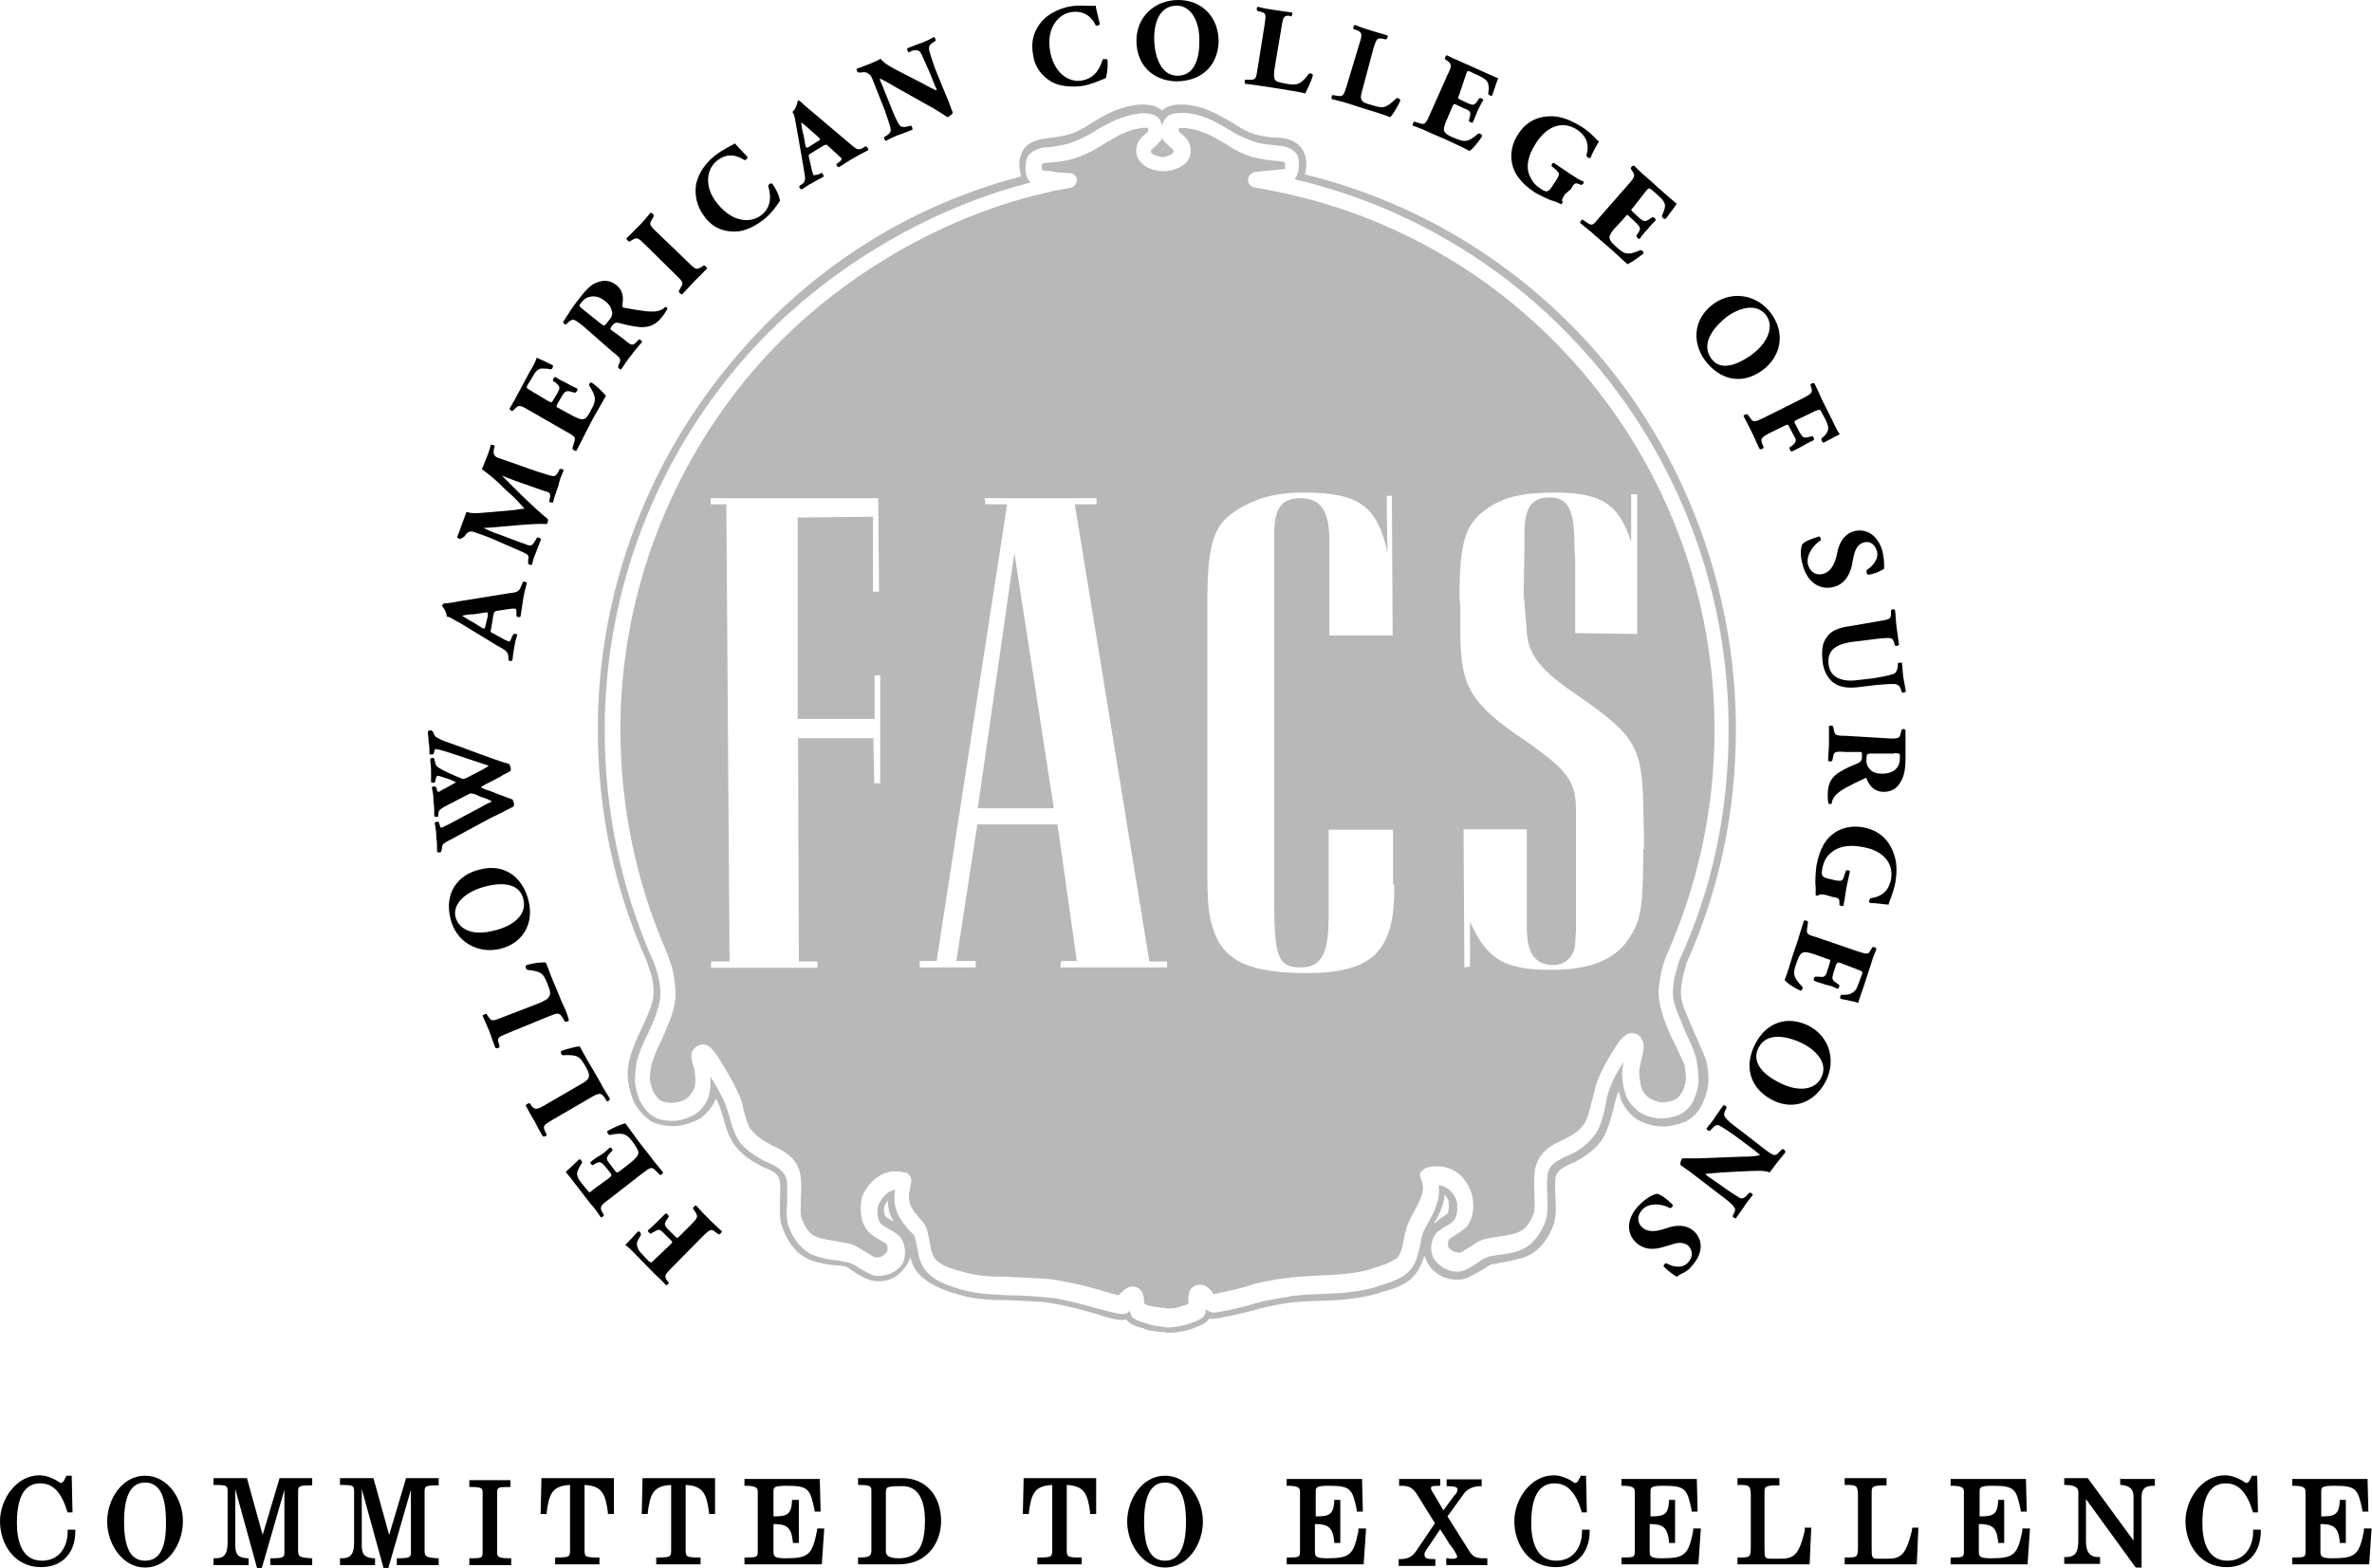 <?xml version="1.0" encoding="utf-8"?>
<!-- Generator: Adobe Illustrator 27.8.1, SVG Export Plug-In . SVG Version: 6.00 Build 0)  -->
<svg version="1.1" id="Layer_1" xmlns="http://www.w3.org/2000/svg" xmlns:xlink="http://www.w3.org/1999/xlink" x="0px" y="0px"
	 viewBox="0 0 588.8 389.2" style="enable-background:new 0 0 588.8 389.2;" xml:space="preserve">
<style type="text/css">
	.st0{fill:#B8B8B8;}
</style>
<g>
	<g>
		<path d="M16.8,379.9v0.4c0,3.5-1.9,7.2-6.4,7.2c-5.4,0-6.2-5.8-6.2-9.3c0-6.6,1.9-9.9,5.8-9.9c3.1,0,5.2,2.1,6.7,7v0.2h1.3
			l-0.2-9.1h-1.3l-0.2,0.4c-0.4,0.8-0.6,1.4-1.3,1.4c0,0-0.4-0.2-0.6-0.4c-1-0.6-2.7-1.5-4.6-1.5c-5.8,0-9.8,6-9.8,11.4
			c0,5.6,3.5,11.4,10.2,11.4c5.2,0,8.5-3.5,8.5-8.9v-0.4h-1.9V379.9z"/>
		<path d="M36,366.4c-5.8,0-9.4,6-9.4,11.4c0,5.4,3.7,11.4,9.4,11.4c5.8,0,9.4-6,9.4-11.4C45.5,372.4,41.8,366.4,36,366.4z
			 M36,387.5c-3.5,0-5.2-3.1-5.2-9.7c0-6.4,1.7-9.7,5.2-9.7c3.5,0,5.2,3.1,5.2,9.7C41.3,384.2,39.7,387.5,36,387.5z"/>
		<path d="M77.1,386.9c-2.7-0.2-3.1-0.4-3.1-1.9v-14.5c0-1.4,0-1.7,3.1-1.7h0.4V367h-8.1l-4.2,14.1L61.3,367H53v1.7h0.4
			c3.1,0,3.1,0.2,3.1,1.9V383c0,3.3-1.2,3.9-3.1,3.9H53v1.7h8.7v-1.7h-0.4c-2.1-0.2-2.9-0.8-2.9-3.3v-13.9l5.4,19.6H65l5.6-19.4
			v15.5c0,1.2-0.2,1.5-3.1,1.5h-0.4v1.7h10.4v-1.7H77.1z"/>
		<path d="M108.5,386.9c-2.7-0.2-3.1-0.4-3.1-1.9v-14.5c0-1.4,0-1.7,3.1-1.7h0.4V367h-8.1l-4.2,14.1L92.7,367h-8.3v1.7h0.4
			c3.1,0,3.1,0.2,3.1,1.9V383c0,3.3-1.2,3.9-3.1,3.9h-0.4v1.7h8.7v-1.7h-0.4c-2.1-0.2-2.9-0.8-2.9-3.3v-13.9l5.4,19.6h1.2l5.6-19.4
			v15.5c0,1.2-0.2,1.5-3.1,1.5h-0.4v1.7h10.4v-1.7H108.5z"/>
		<path d="M126.5,386.9c-2.9,0-3.1-0.4-3.1-1.5v-14.7c0-1.4,0.2-1.5,2.9-1.5h0.4v-1.7h-10.2v1.7h0.4c2.9,0,2.9,0.4,2.9,1.5v14.7
			c0,1.4-0.2,1.5-2.9,1.5h-0.4v1.7h10.4v-1.7H126.5z"/>
		<path d="M152.5,367h-18.1l-0.2,8.9h1.5v-0.4c0.6-4.5,1.3-6.6,5.8-6.8v15.9c0,1.9,0,2.1-3.3,2.1h-0.4v1.7h11v-1.7h-0.4
			c-3.3,0-3.3-0.2-3.3-2.1v-15.9c4.4,0.2,5.2,2.3,5.8,6.8v0.4h1.5V367z"/>
		<path d="M177.6,367h-18.1l-0.2,8.9h1.5v-0.4c0.6-4.5,1.3-6.6,5.8-6.8v15.9c0,1.9,0,2.1-3.3,2.1h-0.4v1.7h11v-1.7h-0.4
			c-3.3,0-3.3-0.2-3.3-2.1v-15.9c4.4,0.2,5.2,2.3,5.8,6.8v0.4h1.5V367z"/>
		<path d="M202.8,379.7v0.4c-1.2,6-2.1,6.8-7.9,6.8c-2.9,0-2.9-0.6-2.9-1.9v-6.6c3.3,0,4.4,0.8,4.8,4.3v0.4h1.5v-10.7h-1.7v0.4
			c-0.2,3.3-1.3,3.7-4.6,3.7v-6c0-1.2,0-1.6,3.3-1.6c5.4,0,5.8,0.8,6.9,6v0.4h1.5l-0.2-8.1h-18.7v1.7h0.4c2.9,0,2.9,0.8,2.9,1.6
			v14.7c0,1.4-0.2,1.5-2.9,1.5h-0.4v1.7H204l0.6-8.9h-1.7V379.7z"/>
		<path d="M224,367h-11v1.7h0.4c2.9,0,2.9,0.4,2.9,1.6V385c0,1.5-0.8,1.7-2.9,1.7H213v1.7h10c8.3,0,10.6-6.8,10.6-10.5
			C233.7,371.4,229.8,367,224,367z M229.6,377.4c0,6.8-1.9,9.5-6.6,9.5c-2.7,0-3.1-1-3.1-1.7v-14.3c0-1.7,0-1.9,3.7-1.9
			C228.5,368.7,229.6,373.5,229.6,377.4z"/>
		<path d="M272.2,367h-18.1l-0.2,8.9h1.5v-0.4c0.6-4.5,1.3-6.6,5.8-6.8v15.9c0,1.9,0,2.1-3.3,2.1h-0.4v1.7h11v-1.7h-0.4
			c-3.3,0-3.3-0.2-3.3-2.1v-15.9c4.4,0.2,5.2,2.3,5.8,6.8v0.4h1.5V367z"/>
		<path d="M289.2,366.4c-5.8,0-9.4,6-9.4,11.4c0,5.4,3.7,11.4,9.4,11.4c5.8,0,9.4-6,9.4-11.4C298.6,372.4,295,366.4,289.2,366.4z
			 M294.4,377.8c0,6.4-1.7,9.7-5.2,9.7s-5.2-3.1-5.2-9.7c0-6.4,1.7-9.7,5.2-9.7S294.4,371.4,294.4,377.8z"/>
		<path d="M337.2,379.7v0.4c-1.2,6-2.1,6.8-7.9,6.8c-2.9,0-2.9-0.6-2.9-1.9v-6.6c3.3,0,4.4,0.8,4.8,4.3v0.4h1.5v-10.7h-1.5v0.4
			c-0.2,3.3-1.3,3.7-4.6,3.7v-6c0-1.2,0-1.6,3.3-1.6c5.4,0,5.8,0.8,6.9,6v0.4h1.5l-0.2-8.1h-18.7v1.7h0.4c2.9,0,2.9,0.8,2.9,1.6
			v14.7c0,1.4-0.2,1.5-2.9,1.5h-0.4v1.7h19.1l0.6-8.9h-1.9V379.7z"/>
		<path d="M368.2,386.9c-1.7,0-2.5-0.4-3.3-1.5l-5.6-8.9l4.2-5.8c1-1.2,2.5-1.7,3.9-1.7h0.4v-1.7h-8.7v1.7h0.4
			c1.5,0,2.3,0.2,2.3,0.8c0,0.6-0.4,1.2-0.8,1.5l-2.7,3.7l-2.3-3.9c-0.2-0.2-0.2-0.4-0.4-0.6c-0.2-0.4-0.4-0.8-0.4-1
			c0-0.4,0.2-0.6,1.9-0.6h0.4v-1.7h-10.2v1.7h0.4c1.7,0,2.7,0.2,3.9,1.9l4.6,7.4l-4.6,6.8c-1,1.5-2.1,2.1-4,2.1h-0.4v1.7h9.1v-1.7
			h-0.4c-1.7,0-2.3-0.2-2.3-1.2c0-0.4,0.2-0.6,0.4-1l3.5-5.2l2.1,3.3c0,0.2,0.2,0.4,0.4,0.6c0.6,0.8,1.7,2.3,1.7,2.9
			c0,0.2,0,0.2,0,0.2c-0.4,0.4-1.7,0.4-2.3,0.2H359v1.7h10.2v-1.7H368.2z"/>
		<path d="M392.7,379.9v0.4c0,3.5-1.9,7.2-6.4,7.2c-5.4,0-6.2-5.8-6.2-9.3c0-6.6,1.9-9.9,5.8-9.9c3.1,0,5.2,2.1,6.7,7v0.2h1.3
			l-0.2-9.1h-1.3l-0.2,0.4c-0.4,0.8-0.6,1.4-1.3,1.4c0,0-0.4-0.2-0.6-0.4c-1-0.6-2.7-1.5-4.6-1.5c-5.8,0-9.8,6-9.8,11.4
			c0,5.6,3.5,11.4,10.2,11.4c5.2,0,8.5-3.5,8.5-8.9v-0.4h-1.9V379.9z"/>
		<path d="M420.3,379.7v0.4c-1.2,6-2.1,6.8-7.9,6.8c-2.9,0-2.9-0.6-2.9-1.9v-6.6c3.3,0,4.4,0.8,4.8,4.3v0.4h1.5v-10.7h-1.5v0.4
			c-0.2,3.3-1.3,3.7-4.6,3.7v-6c0-1.2,0-1.6,3.3-1.6c5.4,0,5.8,0.8,6.9,6v0.4h1.5l-0.2-8.1h-18.7v1.7h0.4c2.9,0,2.9,0.8,2.9,1.6
			v14.7c0,1.4-0.2,1.5-2.9,1.5h-0.4v1.7h19.1l0.6-8.9h-1.9V379.7z"/>
		<path d="M448,379.6v0.4c-1.3,5.6-2.5,7-5.8,7h-2.5c-1.7,0-1.7-0.2-1.7-2.9v-13.4c0-1.5,0-1.9,3.3-1.9h0.4V367h-10.4v1.7h0.4
			c2.3,0,2.9,0,2.9,2.5v12.2c0,3.3,0,3.3-2.9,3.3h-0.4v1.7h17.9l0.4-9.1H448V379.6z"/>
		<path d="M474.6,379.6v0.4c-1.4,5.6-2.5,7-5.8,7h-2.5c-1.7,0-1.7-0.2-1.7-2.9v-13.4c0-1.5,0-1.9,3.3-1.9h0.4V367h-10.4v1.7h0.4
			c2.3,0,2.9,0,2.9,2.5v12.2c0,3.3,0,3.3-2.9,3.3h-0.4v1.7h17.9l0.4-9.1h-1.5V379.6z"/>
		<path d="M502,379.7v0.4c-1.2,6-2.1,6.8-7.9,6.8c-2.9,0-2.9-0.6-2.9-1.9v-6.6c3.3,0,4.4,0.8,4.8,4.3v0.4h1.5v-10.7H496v0.4
			c-0.2,3.3-1.3,3.7-4.6,3.7v-6c0-1.2,0-1.6,3.3-1.6c5.4,0,5.8,0.8,6.9,6v0.4h1.5l-0.2-8.1h-18.7v1.7h0.4c2.9,0,2.9,0.8,2.9,1.6
			v14.7c0,1.4-0.2,1.5-2.9,1.5h-0.4v1.7h19.1l0.6-8.9H502V379.7z"/>
		<path d="M526.3,367v1.7h0.4c1.9,0.2,2.9,1,2.9,2.9v10.9l-11.2-15.3l-0.2-0.2h-5.8v1.7h0.4c3.1,0,3.1,1.4,3.1,1.7v11.6
			c0,2.7-0.2,4.6-3.1,4.6h-0.4v1.7h8.9v-1.7h-0.4c-2.1,0-3.1-1.2-3.1-3.9v-10.5L530,389l0.2,0.2h1.4v-17.4c0-2.1,0.8-2.9,2.9-2.9
			h0.4v-1.7h-8.5V367z"/>
		<path d="M559.3,379.9v0.4c0,3.5-1.9,7.2-6.4,7.2c-5.4,0-6.2-5.8-6.2-9.3c0-6.6,1.9-9.9,5.8-9.9c3.1,0,5.2,2.1,6.7,7v0.2h1.3
			l-0.2-9.1h-1.3l-0.2,0.4c-0.4,0.8-0.6,1.4-1.3,1.4c0,0-0.4-0.2-0.6-0.4c-1-0.6-2.7-1.5-4.6-1.5c-5.8,0-9.8,6-9.8,11.4
			c0,5.6,3.5,11.4,10.2,11.4c5.2,0,8.5-3.5,8.5-8.9v-0.4h-1.9V379.9z"/>
		<path d="M586.8,379.7v0.4c-1.2,6-2.1,6.8-7.9,6.8c-2.9,0-2.9-0.6-2.9-1.9v-6.6c3.3,0,4.4,0.8,4.8,4.3v0.4h1.5v-10.7h-1.5v0.4
			c-0.2,3.3-1.3,3.7-4.6,3.7v-6c0-1.2,0-1.6,3.3-1.6c5.4,0,5.8,0.8,6.9,6v0.4h1.5l-0.2-8.1h-18.7v1.7h0.4c2.9,0,2.9,0.8,2.9,1.6
			v14.7c0,1.4-0.2,1.5-2.9,1.5h-0.4v1.7h19.1l0.6-8.9h-1.9V379.7z"/>
		<path d="M166.4,309c0.6-0.6,0.6-0.6,0-1.2l-1.5-1.5c-1.2-1.2-1.3-1.2-2.7-0.4l-0.6,0.4c-0.4,0-0.8-0.6-0.8-0.8
			c0.8-0.6,1.5-1.4,2.3-2.1c0.8-0.8,1.5-1.5,2.1-2.1c0.4,0,0.8,0.4,0.8,0.8l-0.4,0.6c-0.8,1.2-0.8,1.5,0.4,2.7l1.5,1.5
			c0.6,0.6,0.6,0.6,1.2,0l2.7-2.7c1.9-1.9,1.9-2.1,1.2-3.3l-0.6-0.8c0-0.2,0.4-0.8,0.8-0.8c1.2,1.4,2.1,2.3,3.1,3.3
			c1,1,1.9,1.9,3.3,3.1c0,0.2-0.4,0.8-0.8,0.8l-0.8-0.6c-1-0.8-1.3-0.8-3.3,1.2l-7.5,7.6c-1.9,1.9-1.9,2.1-1.2,3.3l0.4,0.4
			c0,0.4-0.4,0.8-0.8,0.6c-0.8-1-1.9-1.9-2.9-2.9l-4.2-4.3c-1.3-1.4-2.5-2.5-2.9-2.7c0.4-0.4,1.7-1.7,3.1-3.3
			c0.4-0.2,0.8,0.2,0.8,0.8c-0.6,1-1,1.7-1,2.1c0,0.8,0.2,1.6,1.3,2.7l1.5,1.6c0.6,0.6,0.8,0.6,1.5-0.2L166.4,309z"/>
		<path d="M151.3,292.4c0.6-0.6,0.6-0.6,0.2-1.2l-1.2-1.5c-1-1.2-1.4-1.4-2.5-0.8l-0.6,0.4c-0.4,0-0.8-0.6-0.6-0.8
			c0.8-0.6,1.5-1.2,2.5-1.7c1-0.6,1.7-1.4,2.3-1.9c0.4,0,0.8,0.6,0.6,0.8l-0.6,0.6c-1,1.2-1,1.5,0,2.7l1.2,1.6
			c0.4,0.6,0.6,0.6,1.2,0.2l2.7-2.1c1-0.8,1.7-1.5,1.9-2.1c0.2-0.6,0-1.2-1.2-2.9c-1.5-1.9-2.1-2.7-5.8-1.9c-0.4,0-0.8-0.6-0.6-1
			c1.4-0.8,3.5-1.7,4.4-1.9c1,1.2,2.5,3.5,4,5.4l2.3,2.9c0.8,1.2,1.7,2.1,3.1,3.9c0,0.2-0.6,0.8-0.8,0.6l-1-1c-1-1-1.2-1-3.3,0.6
			l-8.5,6.6c-2.1,1.5-2.1,1.9-1.5,3.1l0.4,0.6c0,0.4-0.6,0.8-0.8,0.6c-0.8-1.2-1.5-2.3-2.5-3.3l-3.7-4.8c-1.2-1.6-2.1-2.7-2.5-3.1
			c0.4-0.4,1.9-1.7,3.3-3.1c0.4-0.2,0.8,0.4,0.8,0.8c-0.6,0.8-1,1.7-1.2,2.3c-0.2,0.8,0.2,1.7,1,2.7l1.4,1.7c0.6,0.8,0.6,0.8,1.5,0
			L151.3,292.4z"/>
		<path d="M144,269.3c1.2-0.6,1.9-1.2,2.1-1.7c0.2-0.6,0.2-1.2-0.8-2.9c-1.4-2.3-1.7-2.9-5.6-2.7c-0.4,0-0.6-0.8-0.4-1
			c1.3-0.6,3.9-1.2,4.6-1.2c0.8,1.4,2.1,3.9,3.3,5.8l1.9,3.3c0.6,1.2,1.3,2.3,2.3,3.9c0,0.4-0.6,0.8-0.8,0.6l-0.6-1
			c-0.8-1-1.2-1.2-3.5,0.2l-9.3,5.4c-2.3,1.4-2.5,1.5-1.9,2.9l0.4,0.8c0,0.4-0.6,0.6-1,0.4c-0.8-1.4-1.4-2.5-2.1-3.9
			c-0.8-1.2-1.4-2.5-2.1-3.7c0-0.2,0.6-0.6,1-0.6l0.4,0.6c0.8,1,1.2,1.2,3.5-0.2L144,269.3z"/>
		<path d="M134,249c1.3-0.6,2.1-1,2.3-1.6c0.4-0.6,0.4-1.2-0.4-3.1c-1-2.5-1.3-3.1-5-3.5c-0.4-0.2-0.6-0.8-0.2-1.2
			c1.3-0.4,3.9-0.8,4.8-0.6c0.6,1.4,1.5,4.1,2.5,6.2l1.5,3.7c0.6,1.2,1.2,2.5,1.7,4.3c0,0.4-0.6,0.6-1,0.4l-0.6-1
			c-0.8-1.2-1-1.2-3.5-0.2l-10,4.1c-2.5,1-2.7,1.2-2.3,2.5l0.2,0.8c0,0.4-0.6,0.6-1,0.4c-0.6-1.4-1-2.7-1.5-4.1
			c-0.6-1.4-1.2-2.7-1.7-3.9c0-0.2,0.8-0.6,1-0.4l0.4,0.6c0.8,1.2,1,1.2,3.5,0.2L134,249z"/>
		<path d="M120.5,220.1c4.6-1.2,8.5-0.6,9.4,3.1c1.2,4.7-4,7.2-7.5,7.9c-4.6,1.2-8.3,0-9.3-3.3C112.2,224.4,115.7,221.3,120.5,220.1
			z M111.8,228c1.3,5.8,6.7,8.9,12.3,7.6c5.8-1.4,8.5-6.4,7.1-12c-1.5-6-6.2-9.3-12.1-7.7C113.4,217.2,110.3,222,111.8,228z"/>
		<path d="M107.6,181.9c0.2,0.6,0.4,1,0.8,1.2c0.4,0.2,1.3,0.8,3.3,1.4c3.5,1.2,10.8,4.1,14.7,5.2c0.2,0.2,0.2,0.6,0.4,1
			c0,0.4,0,0.6-0.2,0.8c-0.6,0.4-1.7,0.8-2.5,1.4l-2.7,1.4c-1,0.4-1.7,1-2.1,1.2c0.6,0.2,1.2,0.6,2.1,0.8l3.1,1.2
			c1,0.4,1.7,0.6,2.7,1c0.2,0.2,0.2,0.6,0.4,1c0,0.4,0,0.6-0.2,0.8c-1.2,0.6-3.7,1.9-5.8,2.9l-10,5.4c-1.7,0.8-1.9,1.2-1.9,2.1
			l-0.2,0.8c-0.2,0.2-0.8,0.2-1,0c0-1.2,0-2.3-0.2-3.7c0-1.4-0.2-2.3-0.4-3.5c0.2-0.2,0.8-0.4,1-0.2l0.2,0.6
			c0.2,0.6,0.2,0.8,0.4,0.8c0.2,0,1.5-0.6,3.5-1.7l6.2-3.3c1.7-1,2.3-1.2,2.9-1.5c-0.6-0.4-1.5-0.8-2.9-1.2l-0.8-0.4
			c-0.4-0.2-1.2-0.4-1.3-0.4s-0.6,0-0.8,0.2l-6,3.1c-1.3,0.8-1.5,1-1.5,2.1v0.2c-0.2,0.4-1,0.2-1,0c0-1.2,0-2.3-0.2-3.7
			c0-1.5-0.2-2.5-0.4-3.3c0-0.4,0.8-0.4,1-0.2l0.2,0.4c0,0.4,0.2,0.8,0.4,0.8s0.6-0.2,0.8-0.4l1.9-1c0.6-0.4,1.2-0.6,1.7-1
			c-0.6-0.2-1.2-0.6-1.9-0.8l-0.6-0.2c-1.2-0.4-1.9-0.6-2.1-0.6c-0.2,0-0.2,0.2-0.4,0.6l-0.2,1c-0.2,0.2-0.8,0.2-1,0
			c0-0.8,0-1.9,0-2.9c0-1.2-0.2-2.1-0.2-2.9c0.2-0.2,0.8-0.4,1,0l0.2,0.8c0.2,1,0.4,1.2,2.1,2.1c1.2,0.6,2.5,1.2,3.3,1.5
			c0.6,0.2,1.3,0.6,1.5,0.6c0,0,0.2,0,0.8-0.2l2.9-1.5c1.5-0.8,2.3-1.2,2.7-1.6c-3.5-1.2-7.1-2.3-10.6-3.5c-0.6-0.2-2.1-0.6-2.5-0.6
			c-0.2,0-0.4,0.2-0.4,0.6l-0.2,0.6c-0.2,0.2-0.8,0.2-1,0c0-1,0-2.1-0.2-2.9c0-1-0.2-1.9-0.2-2.7c0.2-0.2,0.8-0.4,1-0.2L107.6,181.9
			z"/>
		<path d="M120.5,155.4c-0.2,0.8-0.2,0.8-1,0.4l-1.9-1.2c-1.2-0.6-2.3-1.4-2.9-1.7c0.6-0.2,1.9-0.4,3.1-0.4l2.5-0.4
			c0.8-0.2,0.8,0,0.8,0.8L120.5,155.4z M122.4,153.1c0.2-1,0.2-1.2,0.8-1.4l2.5-0.4c1.2-0.2,1.7-0.2,2.1-0.2c0.2,0,0.4,0.2,0.4,0.8
			v1c0.2,0.4,0.8,0.4,1,0.2c0.2-1.4,0.4-2.5,0.6-3.9c0.2-1.6,0.6-3.1,1-4.5c-0.2-0.2-0.8-0.4-1-0.2l-0.6,1.4c-0.4,1-1,1.2-2.9,1.4
			l-11.8,1.9c-2.1,0.4-3.3,0.6-4,0.6c-0.4,0-0.6,0.2-0.8,0.6c0,0,1.2,1.4,1.2,2.7c0.8,0,1.7,0.8,3.5,1.7l6.4,3.9
			c1.9,1.2,3.1,1.9,4.2,2.5c1,0.6,1.2,1.4,1.2,1.9v0.8c0.2,0.2,0.8,0.4,1,0c0.2-1.4,0.2-1.9,0.4-2.9c0.2-1.2,0.4-2.3,0.8-3.3
			c0-0.4-0.8-0.4-1-0.2l-0.4,0.8c-0.2,0.8-0.6,1-0.6,1c-0.2,0-0.4-0.2-1-0.4l-3.1-1.7c-0.6-0.2-0.6-0.4-0.4-1L122.4,153.1z"/>
		<path d="M114.5,133.7c-0.4,0.2-1,0-1-0.4c0.4-1,0.8-2.1,1.3-3.5c0.4-1,0.6-1.7,1-2.7c1.7,0.6,3.7,0.2,6.7,0l4.4-0.4
			c0.6,0,2.5-0.4,3.3-0.4c-0.6-0.6-1.2-1.4-2.5-2.7l-2.5-2.3c-2.3-2.3-3.5-3.3-5.6-4.8c0.6-1.2,0.8-2.1,1.2-2.9c0.4-1,0.8-2.1,1-3.1
			c0.2-0.2,0.8,0,1,0.2l-0.2,0.8c-0.2,1.2,0,1.9,1.4,2.3c5.6,1.9,8.5,3.1,12,4.1c1.3,0.4,1.9,0.6,2.5-0.6l0.4-0.8c0.4-0.2,1,0,1,0.4
			c-0.6,1.2-1,2.3-1.3,3.7c-0.4,1.2-1,2.7-1.3,4.1c-0.2,0.2-1,0-1-0.2l0.2-0.8c0.2-1.4,0-1.4-1.7-1.9l-7.1-2.5l-3.1-1.2
			c3.7,3.7,7.3,7.4,11.4,10.8c0,0.2,0,0.4,0,0.6c0,0.2-0.2,0.6-0.4,0.6c-3.7-0.2-11.6,0.8-15.6,1c1.7,0.8,2.7,1.2,4.2,1.7
			c1.7,0.6,4.4,1.7,6.2,2.3c1.3,0.6,1.7,0.4,2.3-0.6l0.6-1c0.2-0.2,1,0.2,1,0.4c-0.4,1-0.8,2.1-1.2,3.1c-0.4,1-0.8,1.9-1,3.1
			c-0.2,0.4-1,0-1-0.2v-0.6c0.2-1.5,0.2-1.5-1.5-2.3c-1.4-0.6-3.7-1.6-6.2-2.7c-1.7-0.8-3.9-1.6-5.4-2.1c-1.5-0.6-2.1,0-2.7,1
			L114.5,133.7z"/>
		<path d="M136.1,99.6c0.8,0.4,0.8,0.4,1.2-0.2l1-1.7c0.8-1.4,0.8-1.7-0.4-2.7l-0.6-0.4c-0.2-0.2,0.2-1,0.6-1c0.8,0.6,1.7,1,2.7,1.5
			c1,0.6,1.9,1,2.7,1.4c0.2,0.2-0.2,1-0.6,1l-0.8-0.2c-1.3-0.4-1.7-0.2-2.5,1.2l-1,1.7c-0.4,0.8-0.4,0.8,0.4,1.2l3.1,1.7
			c1.2,0.6,1.9,1,2.7,1c0.6,0,1.2-0.4,2.1-2.3c1.2-2.1,1.5-3.1-0.4-6c-0.2-0.4,0.2-1,0.6-0.8c1.2,0.8,2.9,2.5,3.5,3.3
			c-0.8,1.4-2.1,3.7-3.3,5.8l-1.7,3.3c-0.6,1.2-1.3,2.5-2.3,4.5c-0.2,0.2-1-0.2-1-0.6l0.4-1.4c0.4-1.2,0.4-1.5-1.9-2.7l-9.4-5.4
			c-2.3-1.4-2.5-1.2-3.5-0.2l-0.4,0.4c-0.2,0.2-0.8-0.2-0.8-0.6c0.8-1.2,1.3-2.3,2.1-3.7l2.9-5.4c1-1.6,1.7-3.1,1.7-3.5
			c0.4,0.2,2.3,1,4,1.9c0.2,0.2,0,0.8-0.4,1c-1-0.2-1.9-0.2-2.5-0.2c-0.8,0.2-1.5,0.8-2.1,2.1l-1.2,1.9c-0.4,0.8-0.4,0.8,0.6,1.4
			L136.1,99.6z"/>
		<path d="M144.8,76.9c-1.2-1-1.2-1-0.4-1.9c1.3-1.7,3.7-1.9,5.6-0.4c1.4,1,1.7,1.9,1.9,2.7c0.2,0.8,0,1.4-0.8,2.3
			c-1,1.4-1.2,1.4-1.9,0.8L144.8,76.9z M152.1,87.4c2.1,1.5,2.1,1.9,1.5,3.1l-0.2,0.6c0,0.2,0.6,0.8,0.8,0.6
			c0.8-1.2,1.5-2.3,2.5-3.5c0.8-1.2,1.7-2.1,2.7-3.3c0-0.2-0.6-0.8-0.8-0.6l-0.6,0.6c-1,1-1.2,1-3.3-0.8l-2.9-2.1
			c-0.4-0.4-0.4-0.4,0.2-1.2c0.4-0.6,1-0.8,1.7-0.6c1.5,0.4,3.1,0.8,5,1c2.5,0.2,4.2-0.6,5.8-2.7c0.6-0.8,1-1.5,1.2-1.9
			c0-0.2-0.4-0.4-0.6-0.4c-0.2,0.4-1,0.8-1.7,1c-1.7,0.4-4.2,0-8.5-0.8c-0.4,0-0.4-0.2-0.4-0.6c0.2-1.6,0.4-3.5-1.5-5
			c-1.5-1.2-3.1-1.4-5-0.6c-1.2,0.4-2.7,1.9-4.2,3.9c-1.7,2.1-2.9,4.1-4,5.8c0,0.4,0.4,0.8,0.8,0.6l0.6-0.6c1-0.8,1.2-0.8,3.5,1
			L152.1,87.4z"/>
		<path d="M170.8,65.1c1.9,1.9,2.1,1.9,3.3,1.2l0.6-0.4c0.2,0,0.8,0.4,0.8,0.8c-1.2,1.2-2.1,2.1-3.1,3.1c-1,1-1.9,2.1-3.1,3.3
			c-0.2,0-0.8-0.4-0.8-0.8l0.4-0.8c0.8-1.2,0.8-1.4-1.2-3.3l-7.5-7.4c-1.9-1.9-2.1-1.9-3.3-1.2l-0.6,0.4c-0.2,0-0.8-0.4-0.8-0.8
			c1.2-1.2,2.1-2.1,3.1-3.1c1-1,1.9-2.1,2.9-3.3c0.2,0,0.8,0.4,0.8,0.8l-0.4,0.8c-0.8,1.2-0.8,1.4,1.2,3.3L170.8,65.1z"/>
		<path d="M182.4,35.6c0.4,0.4,1.9,2.1,3.1,3.3c0.2,0.4-0.4,1-0.8,0.8c-2.3-1.5-4.6-1.5-6.7,0.2c-2.5,1.9-3.5,6.4,0.2,10.8
			c3.7,4.5,8.1,4.8,10.8,2.7c2.7-2.1,2.3-5.2,1.7-7.2c0-0.4,0.6-0.8,1-0.6c1.2,1.7,1.9,3.5,1.9,4.3c-1,1.4-2.1,3.1-3.9,4.5
			c-2.1,1.7-4.8,3.1-7.3,3.1c-2.7,0-5.4-0.8-7.5-3.7c-2.1-2.7-2.5-5.6-2.1-8.1c0.6-2.7,2.3-5.2,4.6-7
			C179.5,37,181.6,36.2,182.4,35.6z"/>
		<path d="M200.9,36.4c-0.6,0.4-0.8,0.4-1-0.4l-0.4-2.3c-0.4-1.4-0.6-2.7-0.6-3.3c0.6,0.4,1.5,1.2,2.5,2.1l1.7,1.5
			c0.6,0.6,0.6,0.8,0,1L200.9,36.4z M204,36.4c1-0.6,1.2-0.6,1.5-0.2l1.9,1.7c0.8,0.8,1.3,1.2,1.5,1.4c0,0.2,0,0.4-0.4,0.8l-0.8,0.6
			c-0.2,0.4,0.2,0.8,0.6,0.8c1.2-0.8,2.1-1.4,3.3-2.1c1.4-0.8,2.7-1.5,3.9-2.1c0.2-0.2-0.2-0.8-0.6-1l-1,0.6c-1,0.4-1.5,0-2.9-1.2
			l-9.1-7.7c-1.7-1.4-2.5-2.1-3.1-2.7c-0.4-0.4-0.6-0.4-0.8-0.2c0,0-0.2,1.7-1.3,2.7c0.6,0.8,0.6,1.7,1,3.7l1.3,7.4
			c0.4,2.1,0.6,3.7,0.8,4.8c0.2,1.2-0.2,1.7-0.8,2.1l-0.6,0.4c0,0.4,0.2,0.8,0.6,0.8c1.2-0.6,1.7-1.2,2.5-1.5c1-0.6,2.1-1.2,2.9-1.6
			c0.2-0.2-0.2-0.8-0.4-1l-0.8,0.4c-0.8,0.2-1,0.2-1.2,0.2c-0.2-0.2-0.2-0.4-0.4-1l-0.8-3.5c-0.2-0.6,0-0.6,0.6-1L204,36.4z"/>
		<path d="M234.8,23.6c0.8,1.7,1.3,3.5,1.7,4.3c0,0.4-0.8,1-1.3,1.2c0,0-1.5-1-3.3-2.1l-9.3-5.2c-2.3-1.4-3.7-2.1-4.2-2.3
			c0,0.4,0.2,0.8,0.6,1.7l2.1,5.2c0.8,2.1,1.7,4.1,2.3,4.8c0.4,0.4,1.2,0.4,1.9,0.2l0.8-0.2c0.4,0.2,0.4,0.8,0.4,1
			c-1.5,0.6-2.5,1-3.7,1.4c-1,0.4-1.9,0.8-2.9,1.4c-0.2-0.2-0.6-0.6-0.4-1l0.4-0.2c0.6-0.4,1.2-0.8,1.2-1.5c0-0.8-0.8-2.9-1.5-5
			l-2.7-6.8c-0.6-1.6-0.8-1.9-1.2-2.1c-0.4-0.4-1-0.6-1.9-0.4L213,18c-0.2-0.2-0.6-0.8-0.2-1c1.3-0.4,2.7-1,3.7-1.4
			c1-0.4,1.7-0.8,2.1-1c0.8,1.2,3.3,2.5,6.9,4.3l3.3,1.7c1.7,1,2.9,1.5,3.7,1.9c0-0.4-0.2-0.8-0.4-1.2l-1.5-3.7
			c-1-2.1-1.7-4.1-2.3-4.8c-0.4-0.4-1.2-0.4-1.9-0.2l-0.8,0.4c-0.4-0.2-0.4-0.8-0.4-1c1.5-0.6,2.5-1,3.7-1.4c1-0.4,1.9-0.8,2.9-1.4
			c0.2,0,0.6,0.6,0.4,1l-0.4,0.2c-0.6,0.4-1.2,0.8-1.2,1.6c0,0.8,0.8,2.9,1.5,5L234.8,23.6z"/>
		<path d="M272,1.4c0,0.6,0.6,2.7,1,4.5c0,0.4-0.8,0.6-1,0.4c-1.2-2.5-3.3-3.7-6-3.3c-3.1,0.4-6.2,3.7-5.4,9.3
			c0.8,5.6,4.6,8.3,7.9,7.7c3.5-0.6,4.6-3.3,5.2-5.2c0.2-0.2,1-0.2,1.2,0c0.2,2.1-0.2,3.9-0.4,4.6c-1.5,0.6-3.5,1.5-5.6,1.9
			c-2.7,0.4-5.8,0.2-7.9-1c-2.3-1.4-4.2-3.5-4.6-7c-0.6-3.5,0.6-6.2,2.3-8.1c1.7-1.9,4.6-3.3,7.5-3.7C268.9,1.2,271.2,1.6,272,1.4z"
			/>
		<path d="M297.7,10.5c0,4.6-1.5,8.3-5.4,8.3c-4.6,0-5.8-5.8-5.8-9.3c0-4.8,1.9-8.1,5.6-8.1C295.7,1.4,297.9,5.4,297.7,10.5z
			 M292.5,0c-6,0-10.4,4.3-10.4,10.1c0,6,4,9.9,9.8,10.1c6.2,0,10.4-3.7,10.6-9.9C302.5,4.3,298.4,0,292.5,0z"/>
		<path d="M316.4,16.9c-0.2,1.4-0.2,2.3,0,2.7c0.2,0.6,0.8,0.8,2.9,1.2c2.5,0.4,3.5,0.4,5.6-2.5c0.2-0.2,1,0,1,0.4
			c-0.4,1.5-1.5,3.7-1.9,4.5c-1.5-0.4-4.2-0.8-6.6-1.2l-3.9-0.6c-1.4-0.2-2.7-0.4-4.4-0.6c-0.2-0.2-0.2-1,0-1h1.2
			c1.4,0,1.5-0.2,1.9-2.9l1.7-10.7c0.4-2.7,0.4-2.9-1-3.3l-0.8-0.2c-0.2-0.2-0.2-1,0.2-1c1.5,0.4,2.9,0.6,4.2,0.8
			c1.4,0.2,2.7,0.4,4.2,0.6c0.2,0.2,0,0.8-0.2,1L320,3.9c-1.3,0-1.5,0.2-1.9,2.9L316.4,16.9z"/>
		<path d="M338.3,21.9c-0.4,1.4-0.6,2.1-0.4,2.7c0.2,0.6,0.6,1,2.7,1.5c2.5,0.8,3.3,1,6-1.7c0.4-0.2,1,0.2,1,0.6
			c-0.6,1.4-1.9,3.5-2.5,4.1c-1.5-0.6-4-1.4-6.4-2.1l-3.7-1.2c-1.3-0.4-2.7-0.8-4.4-1.2c-0.2-0.2,0-1,0.2-1l1.2,0.2
			c1.4,0.2,1.5,0,2.3-2.5l3.1-10.3c0.8-2.5,0.8-2.9-0.6-3.5L336,7.2c-0.2-0.2,0-1,0.4-1c1.4,0.6,2.7,1,4,1.4c1.3,0.4,2.7,0.8,4,1.2
			c0.2,0.2,0,0.8-0.4,1l-0.8-0.2c-1.4-0.2-1.5,0-2.3,2.5L338.3,21.9z"/>
		<path d="M362.2,23.6c-0.4,0.8-0.4,0.8,0.4,1.2l1.7,0.8c1.4,0.6,1.7,0.6,2.5-0.6l0.4-0.6c0.2-0.2,1,0.2,1,0.4
			c-0.4,0.8-1,1.7-1.4,2.7c-0.4,1-0.8,1.9-1.2,2.9c-0.2,0.2-1-0.2-1-0.4l0.2-0.8c0.4-1.4,0.2-1.7-1.4-2.3l-1.7-0.8
			c-0.8-0.4-0.8-0.4-1.2,0.4l-1.3,3.1c-0.6,1.2-0.8,2.1-0.8,2.7c0.2,0.6,0.6,1.2,2.5,1.9c2.3,1,3.3,1.4,6-1c0.4-0.2,1,0.2,1,0.6
			c-0.8,1.4-2.3,3.1-3.1,3.7c-1.4-0.8-3.9-1.9-6-2.9l-3.5-1.5c-1.3-0.6-2.5-1.2-4.6-1.9c-0.2-0.2,0.2-1,0.4-1l1.3,0.4
			c1.2,0.4,1.5,0.2,2.5-2.1l4.4-9.9c1.2-2.3,1-2.7,0-3.5l-0.6-0.4c-0.2-0.2,0.2-0.8,0.4-1c1.2,0.6,2.5,1.2,3.7,1.7l5.6,2.5
			c1.7,0.8,3.1,1.4,3.5,1.5c-0.2,0.4-0.8,2.3-1.5,4.3c-0.2,0.2-0.8,0-1-0.4c0.2-1,0.2-1.9,0-2.5c-0.2-0.8-1-1.4-2.1-1.9l-2.1-1
			c-0.8-0.4-1-0.4-1.3,0.6L362.2,23.6z"/>
		<path d="M388.5,48.2c-0.6,1-1,1.5-0.6,1.9c0,0.2-0.2,0.6-0.4,0.6c-0.4-0.2-1.2-0.6-1.9-0.8c-1-0.2-3.3-1.4-4.6-2.1
			c-1.7-1.2-2.9-2.1-4.2-3.9c-2.1-2.9-2.3-7,0-10.5c1.9-3.1,5-4.8,9.1-4.5c2.3,0.2,4.4,1.2,6.6,2.5c2.7,1.7,3.7,3.3,4.4,3.7
			c-0.4,0.8-1.5,2.5-2.1,4.1c-0.2,0.2-1-0.2-1-0.6c0.8-2.7,0-4.8-2.3-6.4c-3.9-2.5-7.7-0.6-10.2,3.3c-2.3,3.5-2.5,6.4-1.5,8.3
			c0.6,1.5,1.7,2.5,2.7,3.1c1.4,1,1.9,0.8,2.9-0.8l1-1.5c0.8-1.4,0.8-1.5-0.2-2.5l-1-0.8c-0.2-0.4,0.2-1,0.6-0.8
			c1.7,1.2,2.9,1.9,4,2.7c1.2,0.8,2.3,1.5,3.3,1.9c0.2,0.2-0.2,0.8-0.6,0.8l-0.6-0.2c-0.8-0.4-1.2-0.2-1.9,1.2L388.5,48.2z"/>
		<path d="M405.4,51.5c-0.6,0.6-0.6,0.6,0,1.2l1.5,1.4c1.2,1,1.5,1,2.7,0.2l0.6-0.4c0.4,0,0.8,0.4,0.8,0.8c-0.6,0.6-1.4,1.4-2.1,2.3
			c-0.8,0.8-1.3,1.5-1.9,2.3c-0.2,0.2-0.8-0.4-0.8-0.8l0.4-0.6c0.8-1.2,0.6-1.5-0.6-2.7l-1.5-1.4c-0.6-0.6-0.6-0.6-1.2,0.2l-2.3,2.5
			c-1,1-1.3,1.7-1.5,2.3c0,0.6,0.2,1.2,1.7,2.5c1.9,1.7,2.7,2.3,6,0.8c0.4,0,0.8,0.4,0.8,0.8c-1.2,1-3.1,2.3-4,2.7
			c-1.2-1-3.1-2.9-5-4.5l-2.9-2.5c-1-1-2.1-1.7-3.9-3.3c0-0.2,0.4-0.8,0.6-0.8l1.2,0.8c1.2,0.8,1.3,0.8,3.1-1.4l7.1-8.1
			c1.7-1.9,1.7-2.3,1-3.3l-0.4-0.6c0-0.4,0.4-0.8,0.8-0.8c1,1,1.9,1.9,3.1,2.9l4.6,4.1c1.4,1.2,2.7,2.3,2.9,2.5
			c-0.2,0.4-1.5,2.1-2.7,3.7c-0.4,0.2-0.8-0.2-1-0.6c0.4-1,0.8-1.9,0.8-2.5c0-0.8-0.4-1.5-1.5-2.5l-1.7-1.5
			c-0.8-0.6-0.8-0.6-1.5,0.2L405.4,51.5z"/>
		<path d="M434.5,88.3c-3.9,2.7-7.7,3.7-9.8,0.6c-2.7-3.9,1.2-8.1,4-10.3c3.9-2.7,7.7-3.1,9.8-0.2C440.5,81.4,438.6,85.4,434.5,88.3
			z M439.7,77.9c-3.5-4.8-9.6-5.8-14.3-2.5c-4.8,3.5-5.6,9.1-2.3,13.9c3.7,5,9.1,6.4,14.3,2.7C442.2,88.5,443.2,82.7,439.7,77.9z"/>
		<path d="M446.1,104.2c-0.8,0.4-0.8,0.4-0.4,1.2l1,1.9c0.8,1.4,1,1.5,2.3,1.2l0.8-0.2c0.4,0,0.6,0.8,0.4,1
			c-0.8,0.4-1.7,0.8-2.7,1.4c-1,0.6-1.9,1-2.7,1.4c-0.4,0-0.6-0.6-0.6-1l0.6-0.4c1.2-1,1.2-1.4,0.4-2.7l-1-1.9
			c-0.4-0.8-0.4-0.8-1.2-0.4l-3.5,1.7c-2.3,1.2-2.5,1.5-2.1,2.7l0.4,1c0,0.2-0.6,0.6-1,0.4c-0.8-1.6-1.3-2.9-1.9-4.1
			c-0.6-1.2-1.3-2.5-2.1-4.1c0-0.2,0.6-0.6,1-0.4l0.6,0.8c0.8,1.2,1,1.2,3.5,0l9.6-4.8c2.3-1.2,2.5-1.5,2.1-2.7l-0.2-0.6
			c0-0.4,0.8-0.6,1-0.4c0.6,1.2,1.2,2.5,1.7,3.7l2.7,5.4c0.8,1.7,1.5,3.1,1.9,3.5c-0.4,0.2-2.3,1.2-4,2.1c-0.4,0-0.6-0.6-0.6-1
			c1-0.8,1.4-1.4,1.5-1.7c0.4-0.8,0.2-1.7-0.4-2.9l-1-1.9c-0.4-0.8-0.4-0.8-1.5-0.4L446.1,104.2z"/>
		<path d="M447.5,140.3c-0.8-2.5-0.4-4.5-0.2-5c0.4-0.8,2.3-1.5,4.2-2.1c0.4,0,0.6,0.8,0.4,1c-1.7,1-3.7,3.7-3.1,6
			c0.6,2.1,2.3,2.7,3.7,2.3c2.3-0.6,3.1-3.1,3.5-5c0.4-2.3,1.5-4.8,4.2-5.6c3.1-0.8,6,1,7.1,5c0.2,1,0.4,2.1,0.4,3.3
			c0,0.4,0,0.6,0,1c-0.6,0.4-1.9,1.2-3.9,1.5c-0.4,0-0.6-0.8-0.4-1.2c1.3-0.8,3.1-2.7,2.5-4.7c-0.6-1.9-1.9-2.5-3.3-2.1
			c-1.4,0.4-2.1,1.7-2.5,3.5l-0.4,2.1c-0.4,1.9-1.5,4.6-4.4,5.4C451.7,146.7,448.6,144.5,447.5,140.3z"/>
		<path d="M466.5,154.2c2.7-0.4,2.9-0.6,2.9-1.9v-0.8c0.2-0.2,0.8-0.4,1,0c0.2,1.4,0.2,2.9,0.4,4.3c0.2,1.4,0.4,2.9,0.6,4.3
			c-0.2,0.2-0.8,0.4-1,0.2l-0.2-0.6c-0.4-1.4-0.6-1.4-3.3-1.2l-6.6,0.8c-3.3,0.4-6.9,1.4-6.4,5.6c0.4,3.7,3.9,4.5,7.7,3.9l3.5-0.4
			c2.3-0.4,4.4-0.8,5.2-1.2c0.6-0.4,0.6-1,0.8-1.7v-0.8c0.2-0.2,0.8-0.2,1-0.2c0.2,1.5,0.2,2.7,0.4,3.9c0.2,1,0.4,2.1,0.6,3.3
			c-0.2,0.2-0.8,0.4-1,0.2l-0.2-0.6c-0.2-0.8-0.6-1.2-1.2-1.4c-0.8-0.2-2.9,0-5.2,0.2l-3.3,0.4c-2.7,0.4-5.2,0.4-7.1-1
			c-1.5-1.2-2.5-3.1-2.7-5.4c-0.2-2.1-0.2-4.3,1-5.8c1-1.7,3.1-2.5,6.2-2.9L466.5,154.2z"/>
		<path d="M470.2,187c1.4,0,1.5,0,1.4,1.4c0,2.3-1.7,3.7-4.4,3.7c-1.7,0-2.7-0.6-3.1-1.2c-0.6-0.6-0.8-1.2-0.8-2.1
			c0-1.7,0.2-1.7,1.2-1.7H470.2z M458.3,182.7c-2.7,0-2.9-0.2-3.1-1.6l-0.2-0.8c-0.2-0.2-0.8-0.2-1,0c0,1.6,0,2.7,0,4.3
			c0,1.4-0.2,2.7-0.2,4.3c0.2,0.2,0.8,0.2,1,0l0.2-0.8c0.2-1.4,0.4-1.6,3.1-1.4h3.5c0.6,0,0.6,0,0.6,1.2c0,0.8-0.2,1.2-1,1.6
			c-1.5,0.6-2.9,1.2-4.4,2.1c-2.1,1.2-3.1,2.9-3.1,5.6c0,1,0,1.7,0.2,2.3c0.2,0.2,0.6,0.2,0.8,0c0-0.4,0.2-1.2,0.8-1.9
			c1.2-1.4,3.5-2.5,7.3-4.3c0.4-0.2,0.6-0.2,0.6,0.2c0.6,1.4,1.7,3.1,4.2,3.1c1.9,0,3.3-0.8,4.2-2.5c0.8-1.2,1.2-3.1,1.2-5.6
			c0-2.7,0-5,0-7.2c-0.2-0.4-0.8-0.4-1,0l-0.2,0.8c-0.2,1.2-0.6,1.4-3.5,1.2L458.3,182.7z"/>
		<path d="M453.2,222.2c-1.2-0.2-1.7-0.2-1.9,0.2c-0.2,0-0.6,0-0.6-0.2c0-0.6,0-1.2,0-2.1c-0.2-1,0-3.5,0.2-5.2
			c0.4-1.9,0.8-3.5,1.9-5.4c1.9-3.1,5.4-4.8,9.6-4.1c3.5,0.6,6.4,2.7,7.7,6.6c0.8,2.1,0.8,4.5,0.4,7c-0.6,3.1-1.5,4.6-1.7,5.6
			c-0.8,0-2.9-0.4-4.6-0.4c-0.4-0.2-0.2-1,0.2-1.2c2.9-0.4,4.4-1.9,5-4.6c0.8-4.5-2.5-7.4-7.1-8.1c-4-0.8-6.7,0.2-8.3,1.9
			c-1.2,1.2-1.5,2.7-1.7,3.7c-0.2,1.6,0,1.9,1.7,2.3l1.7,0.4c1.5,0.2,1.7,0.2,2.1-1.2l0.4-1.2c0.2-0.2,1-0.2,1,0.2
			c-0.4,1.9-0.8,3.5-1,4.8c-0.2,1.4-0.4,2.7-0.6,3.7c-0.2,0.2-0.8,0-1-0.2v-0.6c0-1-0.2-1.2-1.7-1.4L453.2,222.2z"/>
		<path d="M456.9,239.1c-0.8-0.2-0.8-0.2-1.2,0.6l-0.6,1.9c-0.4,1.4-0.4,1.7,0.8,2.5l0.6,0.4c0.2,0.2,0,1-0.4,1
			c-0.8-0.4-1.7-0.8-2.9-1c-1-0.4-2.1-0.6-2.9-1c-0.2-0.2,0-1,0.4-1h0.8c1.3,0.2,1.7,0,2.1-1.5l0.6-1.9c0.2-0.8,0.2-0.8-0.6-1
			l-3.3-1.2c-1.3-0.4-2.1-0.6-2.7-0.4c-0.6,0.2-1,0.6-1.7,2.7c-0.8,2.3-1,3.3,1.5,5.8c0.2,0.4-0.2,1-0.4,1c-1.4-0.6-3.5-1.9-4-2.7
			c0.6-1.4,1.4-4.1,2.1-6.4l1.2-3.5c0.4-1.4,0.8-2.7,1.5-4.8c0.2-0.2,1,0,1,0.4l-0.2,1.4c-0.2,1.4-0.2,1.6,2.3,2.3l10.2,3.5
			c2.5,0.8,2.7,0.8,3.3-0.4l0.4-0.6c0.2-0.2,0.8,0,1,0.4c-0.6,1.4-1,2.5-1.4,3.9l-1.9,5.8c-0.6,1.7-1.2,3.3-1.2,3.7
			c-0.4-0.2-2.5-0.6-4.4-1c-0.2-0.2-0.2-0.8,0.2-1c1,0,1.9,0,2.5-0.4c0.8-0.4,1.3-1,1.7-2.3l0.8-2.1c0.4-1,0.2-1-0.8-1.4
			L456.9,239.1z"/>
		<path d="M441.5,268.7c-4.2-2.1-6.7-5.2-5-8.5c2.1-4.3,7.7-2.7,10.8-1.2c4.2,2.1,6.4,5.4,4.8,8.5
			C450.5,270.9,445.9,271.1,441.5,268.7z M453.2,268.5c2.7-5.4,0.8-11.2-4.2-13.8c-5.4-2.7-10.6-0.8-13.3,4.5
			c-2.9,5.6-1.3,11,4.2,13.9C444.9,275.7,450.3,274,453.2,268.5z"/>
		<path d="M420.9,292c-1.5-1.2-2.9-2.1-3.7-2.7c-0.2-0.4,0-1.2,0.4-1.7c0,0,1.7,0,3.9,0l10.6-0.4c2.7,0,4.2-0.2,4.8-0.4
			c-0.2-0.2-0.6-0.6-1.4-1.2l-4.4-3.3c-1.9-1.4-3.7-2.5-4.4-2.9c-0.6-0.2-1.2,0.2-1.7,0.8l-0.6,0.6c-0.4,0-0.8-0.4-0.8-0.6
			c1-1.2,1.7-2.1,2.3-3.1c0.6-0.8,1.2-1.7,1.9-2.7c0.2,0,0.8,0.2,0.8,0.6l-0.2,0.4c-0.4,0.8-0.6,1.4-0.2,1.9c0.4,0.8,2.1,2.1,4,3.5
			l5.8,4.5c1.3,1,1.7,1.2,2.1,1.4c0.6,0.2,1,0,1.7-0.8l0.6-0.6c0.4,0,0.8,0.4,0.8,0.8c-0.8,1-1.7,2.1-2.5,3.1
			c-0.6,0.8-1.2,1.6-1.4,1.9c-1.2-0.6-4-0.4-8.1-0.2l-3.7,0.2c-1.9,0.2-3.3,0.2-4.2,0.4c0.2,0.2,0.6,0.6,1,0.8l3.3,2.3
			c1.9,1.4,3.7,2.5,4.4,2.9c0.6,0.2,1.2-0.2,1.7-0.8l0.6-0.6c0.4,0,0.8,0.4,0.8,0.6c-1,1.2-1.7,2.1-2.3,3.1
			c-0.6,0.8-1.2,1.7-1.9,2.7c-0.2,0-0.8-0.2-0.8-0.6l0.2-0.4c0.4-0.8,0.6-1.2,0.2-1.7c-0.4-0.8-2.1-2.1-4-3.5L420.9,292z"/>
		<path d="M407,299.1c1.9-1.9,3.5-2.5,4.2-2.7c0.8,0,2.5,1.2,4,2.7c0.2,0.4-0.4,1-0.8,0.8c-1.7-1-5-1.4-6.7,0.4
			c-1.5,1.6-1.2,3.3-0.2,4.3c1.7,1.7,4.2,1,6,0.4c2.1-0.8,5-1.2,7.1,0.8c2.3,2.3,2.1,5.6-0.8,8.7c-0.6,0.8-1.5,1.4-2.7,1.9
			c-0.4,0.2-0.6,0.4-0.8,0.6c-0.6-0.2-1.9-1.2-3.3-2.5c-0.2-0.4,0.4-1,0.8-0.8c1.3,0.8,3.7,1.4,5.2-0.2c1.3-1.4,1.2-2.9,0.2-4.1
			c-1-1-2.7-1-4.2-0.4l-2.1,0.6c-1.9,0.6-4.6,1-6.9-1.2C403.5,305.9,403.9,302.2,407,299.1z"/>
		<path class="st0" d="M286.9,38.6c0.6,0.2,1.4,0.4,1.7,0.4c0,0,0.8,0,1.5-0.4c1.2-0.4,1.2-0.8,1.2-1.2s-0.8-0.8-1.2-1.2
			c-0.4-0.4-0.8-0.8-1.2-1.2c-0.2-0.2-0.4-0.6-0.4-0.8c-0.2,0.2-0.2,0.6-0.4,0.8c-0.4,0.4-0.8,0.8-1.2,1.2c-0.4,0.4-1.2,1-1.2,1.2
			C285.7,37.8,285.7,38.2,286.9,38.6z M288.6,37l0.2,0.2C288.6,37.2,288.4,37.2,288.6,37c-0.2,0.2-0.2,0.2-0.2,0.2
			S288.4,37.2,288.6,37z"/>
		<path class="st0" d="M420.3,255.7c-0.6-1.2-1.9-4.5-2.5-6c-0.8-2.7-0.6-4.1-0.2-6.6c0.2-0.6,0.6-2.5,1-3.9
			c8.3-18.4,12.3-38,12.3-58.1c0-32.9-11.4-65.1-31.8-90.3c-19.3-23.6-45.7-40.3-75.2-47.5c0-0.2,0.2-0.4,0.2-0.8
			c0.2-0.8,0.4-2.9-0.4-4.6c-1-2.5-3.9-3.7-6.2-3.7c-1.3,0-3.1-0.2-5-0.6c-2.1-0.4-4.4-1.7-5.6-2.5c-1.2-0.8-4.8-2.9-6.9-3.7
			c-1.7-0.8-3.7-1.2-5.6-1.4c-0.4,0-3.5-0.4-5.4,1c-0.2,0.2-0.4,0.4-0.6,0.4c-0.2-0.2-0.4-0.4-0.6-0.4c-1.9-1.4-5.2-1-5.4-1
			c-1.9,0.2-3.9,0.8-5.6,1.4c-1.9,0.8-5.6,2.9-6.7,3.7c-1,0.6-3.5,2.1-5.6,2.5c-1.9,0.4-3.7,0.6-5,0.8c-2.1,0.2-5.2,1.2-6,3.9
			c-0.8,1.9-0.4,3.9-0.2,4.7c0,0.2,0.2,0.6,0.2,0.8c-28.5,7.4-53.6,23.6-72.9,47.3c-20.8,25.4-32.2,57.2-32.2,89.9
			c0,20.2,4,39.5,12,57.3c0.2,0.6,1.4,3.9,1.5,4.6c0.4,2.5,0.6,4.1-0.2,6.6c-0.4,1.6-1.9,4.6-2.5,6c-1,2.1-2.3,5-2.9,7.4
			c-0.4,1.4-0.6,3.7-0.4,5c0,1.4,0.8,4.3,1.5,5.8c1,1.9,2.7,3.7,4.2,4.7c1.9,1,4.4,1.2,5.6,1.2c2.1,0,4.6-0.8,6.6-1.9
			c1.7-1.2,3.3-3.1,3.9-5c0.2,0.4,0.4,0.8,0.6,1.2c0.4,1,0.8,2.1,1.2,3.5c0.6,2.3,1.3,4.8,2.9,7c2.1,2.7,4.6,4.1,6.7,5.2
			c0.4,0.2,0.6,0.4,1,0.4c2.1,1,3.3,1.5,3.5,3.5c0.2,1.5,0,3.1,0,4.6c0,2.3-0.2,4.6,0.6,6.6c1.3,3.9,3.9,7,6.9,8.1
			c1.9,0.8,4.4,1.2,6.7,1.4h0.2c0.6,0,1.4,0.2,1.7,0.2c0.4,0,1.5,0.8,2.3,1.4c1.5,1,3.5,2.1,5.4,2.3c3.1,0.2,5.6-1,7.3-3.5
			c0.6-0.8,1-1.5,1.2-2.5c0.6,1.9,1.4,3.9,3.5,5.4c2.3,1.9,5.6,3.1,8.5,3.9c3.9,1.2,7.5,1.4,12.1,1.4c4.4,0.2,8.7,0.4,10,0.6
			c1.5,0.2,5.4,1,8.1,1.7l2.9,0.8c5,1.6,6.9,2.1,8.5,1.7l0.2,0.2c1.2,1.2,2.3,1.5,3.7,1.9c0.4,0,0.6,0.2,1,0.4
			c1.2,0.4,2.3,0.4,3.7,0.6c0.4,0,1,0,1.5,0.2h0.2h0.2c2.3,0,3.9-0.4,5.4-0.8c2.1-0.8,3.9-1.4,4.8-2.7c0.4,0,0.8,0.2,1.2,0
			c0.8,0,6.9-1.2,10.6-2.3c1.9-0.6,4.4-1,6.4-1.4l1.5-0.2c1-0.2,3.3-0.4,10-0.6c5-0.2,8.5-0.8,12.1-1.7l0.4-0.2
			c2.7-0.8,5.6-1.5,7.9-3.5c1.7-1.6,2.7-3.7,3.3-5.8c0.2,0.8,0.6,1.5,1,2.3c1.7,2.5,4.4,3.9,7.7,3.7c1.9,0,3.7-1.4,5.4-2.3
			c0.8-0.4,1.9-1.2,2.3-1.4c0.6-0.2,1.4-0.2,2.1-0.4c2.1-0.4,4.6-0.8,6.7-1.6c3.1-1.2,5.6-4.3,6.9-8.1c0.6-1.9,0.6-4.3,0.4-6.6
			c0-1.6-0.2-3.1,0-4.7c0.2-1.7,1.4-2.5,3.5-3.5c0.4-0.2,0.8-0.4,1-0.4c2.1-1.2,4.6-2.5,6.7-5.2c1.7-2.3,2.5-5.6,3.3-8.5
			c0.2-1.2,0.6-2.3,0.8-3.1c0.2-0.4,0.2-0.6,0.4-1c0.2,0.8,0.4,1.4,0.4,1.7c0.8,2.1,2.3,4.1,4,5.2c1.9,1.2,4.4,1.9,6.6,1.9
			c1.9,0,4-0.6,5.6-1.2c1.9-1,3.3-2.5,4.2-4.5c0.8-1.6,1.5-4.1,1.5-6c0-1-0.2-3.3-0.6-4.8C422.6,260.8,421.2,257.9,420.3,255.7z
			 M420.5,273c-0.8,1.7-1.9,2.9-3.5,3.7c-1.2,0.6-3.1,1-4.6,1c-1.4,0-3.7-0.4-5.6-1.7c-1.3-1-2.7-2.5-3.3-4.3
			c-0.2-0.8-1-3.1-0.8-5.8c0-0.6,0.2-1.5,0.4-2.3c-1.2,1.7-2.7,4.3-3.7,7.2c-0.4,1-0.6,2.1-0.8,3.3c-0.6,2.9-1.3,6-2.9,7.9
			c-1.9,2.5-4.2,3.9-6.2,4.8c-0.2,0.2-0.6,0.2-1,0.4c-2.3,1.2-4.2,2.1-4.4,5c-0.2,1.7,0,3.3,0,4.8c0,2.3,0.2,4.3-0.4,6
			c-1.2,3.5-3.3,6-5.8,7.2c-1.7,0.8-4.2,1.2-6.2,1.4c-0.8,0.2-1.5,0.2-2.1,0.4c-0.8,0.2-1.9,0.8-2.9,1.6c-1.5,1-3.1,1.9-4.4,2.1
			c-2.7,0.2-4.6-1-6.2-2.9c-1.5-2.3-0.8-5.6,0.8-7c0.8-0.6,1.4-1,2.1-1.4c0.8-0.4,1.4-0.8,1.9-1.4c0.4-0.4,1-1.9,0.8-3.5
			c0-0.2,0-0.2,0-0.4V299c0-0.8-0.6-2.5-2.1-3.7c-0.8-0.6-1.5-1-2.5-1c0.6,3.5-1.3,7-2.7,9.5c-0.6,1.2-1.2,2.1-1.3,2.7
			s-0.4,1.2-0.4,1.9c-0.6,2.7-1.2,5.8-3.3,7.6c-1.9,1.7-4.6,2.5-7.3,3.3l-0.4,0.2c-3.5,1-6.7,1.5-11.8,1.7
			c-5.4,0.2-8.9,0.4-10.2,0.8l-1.5,0.2c-1.9,0.4-4.6,0.8-6.6,1.4c-3.7,1.2-9.4,2.3-10.2,2.3s-1.5-0.4-2.1-0.8v0.2v0.2
			c0,0.2,0,0.6-0.2,0.8c-0.2,0.4-0.4,0.8-0.8,1c-0.6,0.4-1.5,0.8-3.5,1.5c-1.3,0.4-2.7,0.6-4.4,0.8h-0.2h-0.2c-0.6,0-1-0.2-1.5-0.2
			c-1.2-0.2-2.3-0.2-3.3-0.6c-0.4-0.2-0.8-0.2-1.2-0.4c-0.8-0.2-1.4-0.4-2.1-0.8c-0.4-0.2-0.8-0.4-1-0.8c-0.2-0.4-0.4-0.8-0.4-1.4
			c-0.4,0.4-0.8,0.8-1.3,0.8c-1.2,0.2-2.5-0.2-7.5-1.5l-2.9-0.8c-2.9-0.8-6.6-1.6-8.3-1.7c-1.7-0.2-6.4-0.6-10.2-0.6
			c-4.6-0.2-8.1-0.4-11.6-1.4c-2.7-0.8-5.6-1.7-7.7-3.5c-2.5-2.1-2.9-4.5-3.3-6.8c-0.2-1-0.4-1.7-0.6-2.7c-0.2-0.6-0.6-1-1.2-1.5
			c-0.4-0.4-0.8-0.8-1-1.2c-3.1-3.5-3.1-6.8-2.7-9.1c-2.7,0.4-4,3.5-4.2,3.9c-0.4,1.7-0.2,3.7,0.8,4.7c0.6,0.4,1.2,0.8,1.9,1.2
			c0.8,0.4,1.5,0.8,2.3,1.5c1.7,1.4,2.3,5.2,0.8,7.4c-1.5,1.9-3.5,2.7-6,2.7c-1.3,0-2.9-1-4.4-1.9c-1.2-0.8-2.3-1.4-3.1-1.5
			c-0.6-0.2-1.3-0.2-2.1-0.4c-2.1-0.2-4.4-0.6-6.4-1.4c-2.5-1-4.8-3.7-6-7c-0.6-1.5-0.6-3.7-0.4-6c0-1.5,0-3.1,0-4.8
			c-0.2-2.7-2.1-3.9-4.4-5c-0.4-0.2-0.6-0.2-1-0.4c-1.9-1-4.2-2.3-6.2-4.6c-1.3-1.7-2.1-4.1-2.7-6.4c-0.4-1.4-0.8-2.7-1.3-3.9
			c-1.3-2.7-2.5-4.8-3.5-6.2c0.2,1.9,0,3.7-0.4,5c-0.6,1.7-1.9,3.5-3.3,4.3c-1.9,1.2-4.2,1.7-5.6,1.7c-0.6,0-3.1,0-4.6-1
			c-1.3-0.6-2.7-2.3-3.5-3.9c-0.6-1.2-1.3-3.9-1.3-5s0.2-3.3,0.4-4.5c0.4-2.1,1.7-5,2.7-7c0.6-1.2,2.1-4.5,2.5-6.2
			c1-2.9,0.8-4.8,0.4-7.4c-0.2-1.2-1.3-4.7-1.7-5.2c-7.7-17.6-11.8-36.8-11.8-56.8c0-32.4,11.2-63.7,31.6-88.7
			c18.5-22.7,45.9-40.1,74.2-47.3c-0.6-0.4-1-1.2-1.2-2.1c-0.2-1.4-0.2-2.7,0.2-3.9c0.8-1.9,3.1-2.5,4.4-2.7c1,0,2.9-0.2,5.4-0.8
			c2.3-0.6,4.8-1.9,6.2-2.7c1.5-1,4.8-2.9,6.6-3.5c1.5-0.6,3.5-1.2,5.2-1.4c1.3-0.2,3.3,0,4.2,0.6c0.8,0.4,1.3,1.2,1.5,2.3
			c0.4-1,0.8-1.7,1.5-2.3c1.2-0.8,3.3-0.8,4.2-0.8c1.7,0.2,3.7,0.6,5.2,1.2c1.7,0.6,5,2.5,6.6,3.5c1.3,0.8,3.9,2.1,6.2,2.7
			c2.3,0.6,4.4,0.6,5.4,0.8c1.4,0,3.9,0.8,4.6,2.5c0.4,1,0.4,2.3,0.2,3.7c-0.2,0.8-0.4,1.5-1,2.1c62.8,14.7,107.8,71.1,107.8,136.6
			c0,20.2-4,39.5-12.3,57.5c-0.4,1.4-1,3.5-1.2,4.3c-0.4,2.7-0.6,4.5,0.4,7.4c0.6,1.7,2.1,5.2,2.5,6.2c1,2.1,2.3,4.8,2.7,7
			c0.2,1.2,0.4,3.3,0.4,4.5C421.8,269.5,421,271.6,420.5,273z M355.9,303.8c1.2-1.9,2.5-4.5,2.7-7.2c0.8,0.8,1,1.7,1,2.1v0.4
			c0.2,1-0.2,1.9-0.2,2.1c-0.4,0.4-1,0.8-1.7,1.2C357.2,302.8,356.7,303.4,355.9,303.8z M221.9,303.4c-0.2-0.2-0.4-0.2-0.6-0.4
			c-0.6-0.4-1.2-0.6-1.5-1c-0.2-0.2-0.6-1.4-0.2-2.7c0.2-0.2,0.4-0.8,0.8-1.2C220.4,299.7,220.7,301.5,221.9,303.4z"/>
		<path class="st0" d="M242.7,200.7h18.9l-9.8-63.4L242.7,200.7z"/>
		<path class="st0" d="M415.3,258.3c-0.6-1-2.1-4.6-2.7-6.8c-1.2-3.7-1-6-0.4-9.1c0.2-1.6,1.2-4.8,1.4-4.8v-0.2
			c7.9-17.8,12-36.6,12-56.2c0-65.3-46.3-121.7-110.1-133.9l-4.2-0.8c-1-0.2-1.5-1-1.5-1.9s0.8-1.7,1.7-1.9l6-0.6
			c0.8,0,1.3-0.2,1.5-0.2c0-0.6,0-1.2,0-1.5c-0.2-0.2-0.8-0.2-1.2-0.4c-1,0-3.3-0.2-6-0.8c-2.9-0.6-5.8-2.3-7.3-3.3
			c-1.9-1.2-4.6-2.7-6-3.1c-1.3-0.6-2.9-0.8-4.2-1c-0.6,0-1.3,0-1.7,0c0,0,0,0.2,0,0.4c0,0.2,0,0.4,0,0.4c0.2,0.2,0.2,0.2,0.4,0.4
			c1,0.8,2.3,1.9,2.5,3.7c0.2,1.4,0,3.9-3.5,5.2c-1.5,0.6-2.9,0.6-3.1,0.6c-0.4,0-1.7,0-3.3-0.6c-3.5-1.4-3.7-3.9-3.5-5.2
			c0.2-1.7,1.5-2.9,2.5-3.7c0.2-0.2,0.4-0.2,0.4-0.4c0,0,0-0.2,0-0.4c0-0.2,0-0.2,0-0.4c-0.4,0-1-0.2-1.7,0
			c-1.5,0.2-2.9,0.6-4.2,1.2c-1.2,0.4-4,2.1-6,3.3c-1.5,1-4.4,2.5-7.3,3.3c-2.7,0.6-5,0.8-6,0.8c-0.4,0-1,0.2-1.2,0.4
			c0,0.4,0,1,0,1.4h0.2c0.2,0.2,0.6,0.2,1,0.2h0.4c1.4,0.2,2.1,0.4,2.5,0.4l2.9,0.2c1,0,1.7,0.8,1.7,1.7s-0.6,1.7-1.5,1.9l-4.2,0.8
			c-29.1,6.2-57.8,23.8-76.7,47.1C165,119,154,149.6,154,181c0,19.4,3.9,38,11.4,55.2c0.2,0.4,1.7,4.5,1.9,6.2
			c0.4,3.1,0.8,5.4-0.4,9.1c-0.6,2.1-2.3,5.8-2.7,6.8c-0.6,1-1.9,4.1-2.5,6c-0.2,1.2-0.4,2.7-0.4,3.5s0.6,2.9,1,3.5
			c0.6,1,1.5,1.9,1.9,2.1s1.7,0.4,2.9,0.4c1,0,2.5-0.4,3.5-1.2c0.6-0.4,1.3-1.4,1.7-2.3c0.4-1,0.4-2.5,0.2-3.9
			c0-0.6-0.2-1.2-0.4-1.7c-0.4-1.5-1-3.3,0.4-4.5l0.2-0.2c0.2-0.2,0.6-0.4,1-0.6h0.2c1.9-0.4,3.1,1,5,4.1c0.8,1.4,2.5,3.9,4.2,7.6
			c0.8,1.4,1.2,2.9,1.5,4.6c0.6,1.9,1,3.9,1.9,4.8c1.4,1.7,2.9,2.7,4.8,3.7c0.2,0.2,0.4,0.2,0.8,0.4c2.1,1,6.4,2.9,6.7,8.1
			c0.2,1.9,0,3.7,0,5.2c0,1.9-0.2,3.7,0.2,4.6c0.8,2.3,2.1,4.1,3.7,4.6c1.4,0.6,3.7,0.8,5.4,1.2c1,0.2,1.7,0.2,2.3,0.4
			c1.5,0.2,2.9,1.2,4.4,2.1c0.8,0.4,2.1,1.4,2.5,1.4c1.3,0,1.9-0.2,2.9-1.4c0.2-0.4,0.2-1.5-0.2-1.9c-0.4-0.4-1-0.6-1.5-1
			c-0.8-0.4-1.7-1-2.5-1.7c-2.3-1.9-2.7-5.6-2.1-8.5c0,0,0-0.2,0-0.4c1-2.5,4.2-7.2,9.6-6.4l1,0.2c0.6,0,1,0.4,1.3,0.8
			c0.4,0.4,0.4,1,0.4,1.6l-0.2,1c-0.4,2.1-1,4.3,1.5,7l0.2,0.2c0.2,0.4,0.4,0.6,0.6,0.8c0.8,0.8,1.5,1.7,1.9,3.1
			c0.2,1,0.4,1.9,0.6,2.9c0.4,2.3,0.6,3.5,1.9,4.6c1.5,1.4,4.2,2.1,6.4,2.7c3.3,1,6.6,1.2,10.8,1.2c3.7,0.2,8.7,0.4,10.8,0.6
			c1.7,0.2,5.8,1,8.7,1.7l2.9,0.8c1.3,0.4,4,1.2,5.4,1.5c0.2-0.2,0.2-0.4,0.4-0.4c0.8-0.8,2.1-2.3,4-1.6c1.9,0.8,1.9,2.9,1.9,4.1
			c0.2,0,0.2,0,0.4,0.2c0.4,0.2,0.8,0.2,1.4,0.4c0.6,0.2,1.5,0.2,2.5,0.4c0.6,0,1,0,1.5,0.2c1.5,0,2.7-0.2,3.5-0.6
			c0.8-0.2,1.4-0.4,1.7-0.6c0-1.6-0.2-3.7,1.7-4.5c0.2,0,0.6-0.2,0.8-0.2c1.9-0.2,2.9,1.2,3.5,1.9c0,0.2,0.2,0.4,0.4,0.4
			c1.7-0.4,6-1.2,8.7-2.1c2.1-0.8,5-1.2,7.1-1.6l1.5-0.2c1.5-0.2,5-0.6,10.8-0.8c4.6-0.2,7.7-0.6,10.8-1.5l0.4-0.2
			c2.3-0.6,4.4-1.4,6-2.5c1.2-1,1.5-3.5,1.9-5.4c0.2-0.8,0.4-1.5,0.6-2.3c0.4-1.2,1-2.3,1.7-3.7c1.4-2.5,2.9-5.2,2.1-7.6l-0.4-1
			c-0.2-0.6-0.2-1.2,0.2-1.5c0.4-0.4,0.8-0.8,1.4-1l1-0.2c2.5-0.4,5,0.2,6.9,1.7c1.9,1.6,3.3,4.3,3.5,6.4c0.4,2.3-0.2,5.4-1.7,7
			c-1,0.8-1.9,1.4-2.7,1.9c-0.6,0.4-1.2,0.8-1.5,1c-0.2,0.2-0.4,1.4-0.2,1.9c0.8,1,1.5,1.4,2.9,1.4c0.4,0,1.7-1,2.5-1.4
			c1.3-1,2.9-1.9,4.4-2.1c0.6-0.2,1.3-0.2,2.3-0.4c1.7-0.2,4-0.6,5.4-1.2c1.5-0.6,2.9-2.3,3.7-4.6c0.4-1,0.2-2.7,0.2-4.6
			c0-1.6-0.2-3.3,0-5.2c0.4-5.4,4.6-7.4,6.7-8.3c0.2-0.2,0.6-0.2,0.8-0.4c1.7-0.8,3.5-1.9,4.8-3.7c1-1.4,1.5-4.1,2.1-6.2
			c0.4-1.5,0.6-2.7,1-3.9c1.2-3.3,2.9-6.2,4-7.9c2.1-3.5,3.5-5,5.4-4.5c0.4,0,0.6,0.2,1,0.4c0.2,0.2,0.4,0.4,0.6,0.6l0.2,0.4
			c0.8,1.2,0.6,2.3,0,4.8c-0.2,1-0.6,2.3-0.6,3.1c0,1.9,0.4,3.7,0.6,4.3c0.2,0.8,1,1.7,1.7,2.3c1.2,0.8,2.7,1.2,3.5,1.2
			c1,0,2.3-0.4,2.9-0.6c0.8-0.4,1.4-1,1.9-1.9c0.6-1,1-2.7,1-3.3c0-1-0.2-2.7-0.4-3.7C417.2,262.3,415.8,259.4,415.3,258.3z
			 M218.4,194.5h-1.4l-0.2-11.2h-18.7l0.2,55.4h4.6v1.6h-26.4v-1.6h4.6l-0.8-113.5h-3.9v-1.5H218l0.2,23.2h-1.5v-18.6l-18.7,0.2v50
			h19.1v-10.8h1.4V194.5z M289.6,240.2h-26.4l0.2-1.6h3.9l-4.8-33.9h-19.9l-5.2,33.9h4.8v1.6h-13.9v-1.6h4.2L250,125.2h-5.4
			l-0.2-1.5h27.8v1.5h-5.4l18.5,113.5h4.4v1.6H289.6z M346.1,219.5v1.2c0,15.7-5.6,20.9-21.8,20.9c-13.9,0-20.6-2.9-23.1-10.8
			c-1.2-3.3-1.5-6.8-1.5-14v-1.7v-63v-1.7c0-16.5,1.5-20.7,9.1-24.8c4.4-2.3,8.7-3.3,14.8-3.3c13.7,0,18.3,3.3,20.8,14.9l-0.2-14.1
			h1.3l0.2,34.7H330v-21.5v-1.9c0-7.6-2.1-10.7-7.3-10.7c-4.6,0-6.4,2.7-6.4,8.7v1.9V222v1.9c0,13.8,1,16.3,6.6,16.3
			c5,0,6.9-3.3,6.9-12.4v-1.6V206h16v13.6H346.1z M407.9,211c0,13.8-0.6,17.4-3.1,21.3c-3.5,6-10,8.5-19.7,8.5
			c-11.6,0-16-2.5-20.2-12v11.2l-1.4,0.2l-0.2-34.3H379v20.7v1.2v2.7c0,6.2,2.1,9.1,6.6,9.1c3.1,0,5.2-2.3,5.4-5.2l0.2-3.3v-1.4
			v-26.2v-1.6v-0.6c0-7.2-1.9-9.9-12.3-17.2c-13.9-9.3-16.4-13.6-16.4-27.1v-6.4l-0.2-2.3c0-14.3,1.5-18.8,7.9-22.7
			c3.7-2.3,8.3-3.3,15.6-3.3c11.6,0,16,2.7,19.1,12.2v-11.8h1.5v34.7l-15.4-0.2v-17.2c0-0.6,0-0.6,0-1c0-0.4-0.2-2.1-0.2-5.4
			c-0.2-7.2-1.7-10.1-6.2-10.1c-4.4,0-6.2,2.5-6.2,9.1v2.7v1.7l-0.2,10.8l0.2,1.7l0.6,7.4c0.4,5.8,3.5,9.7,13.1,16.1
			c13.9,9.7,15.6,12.6,15.8,27.5l0.2,7.2v3.1H407.9z"/>
	</g>
</g>
</svg>
